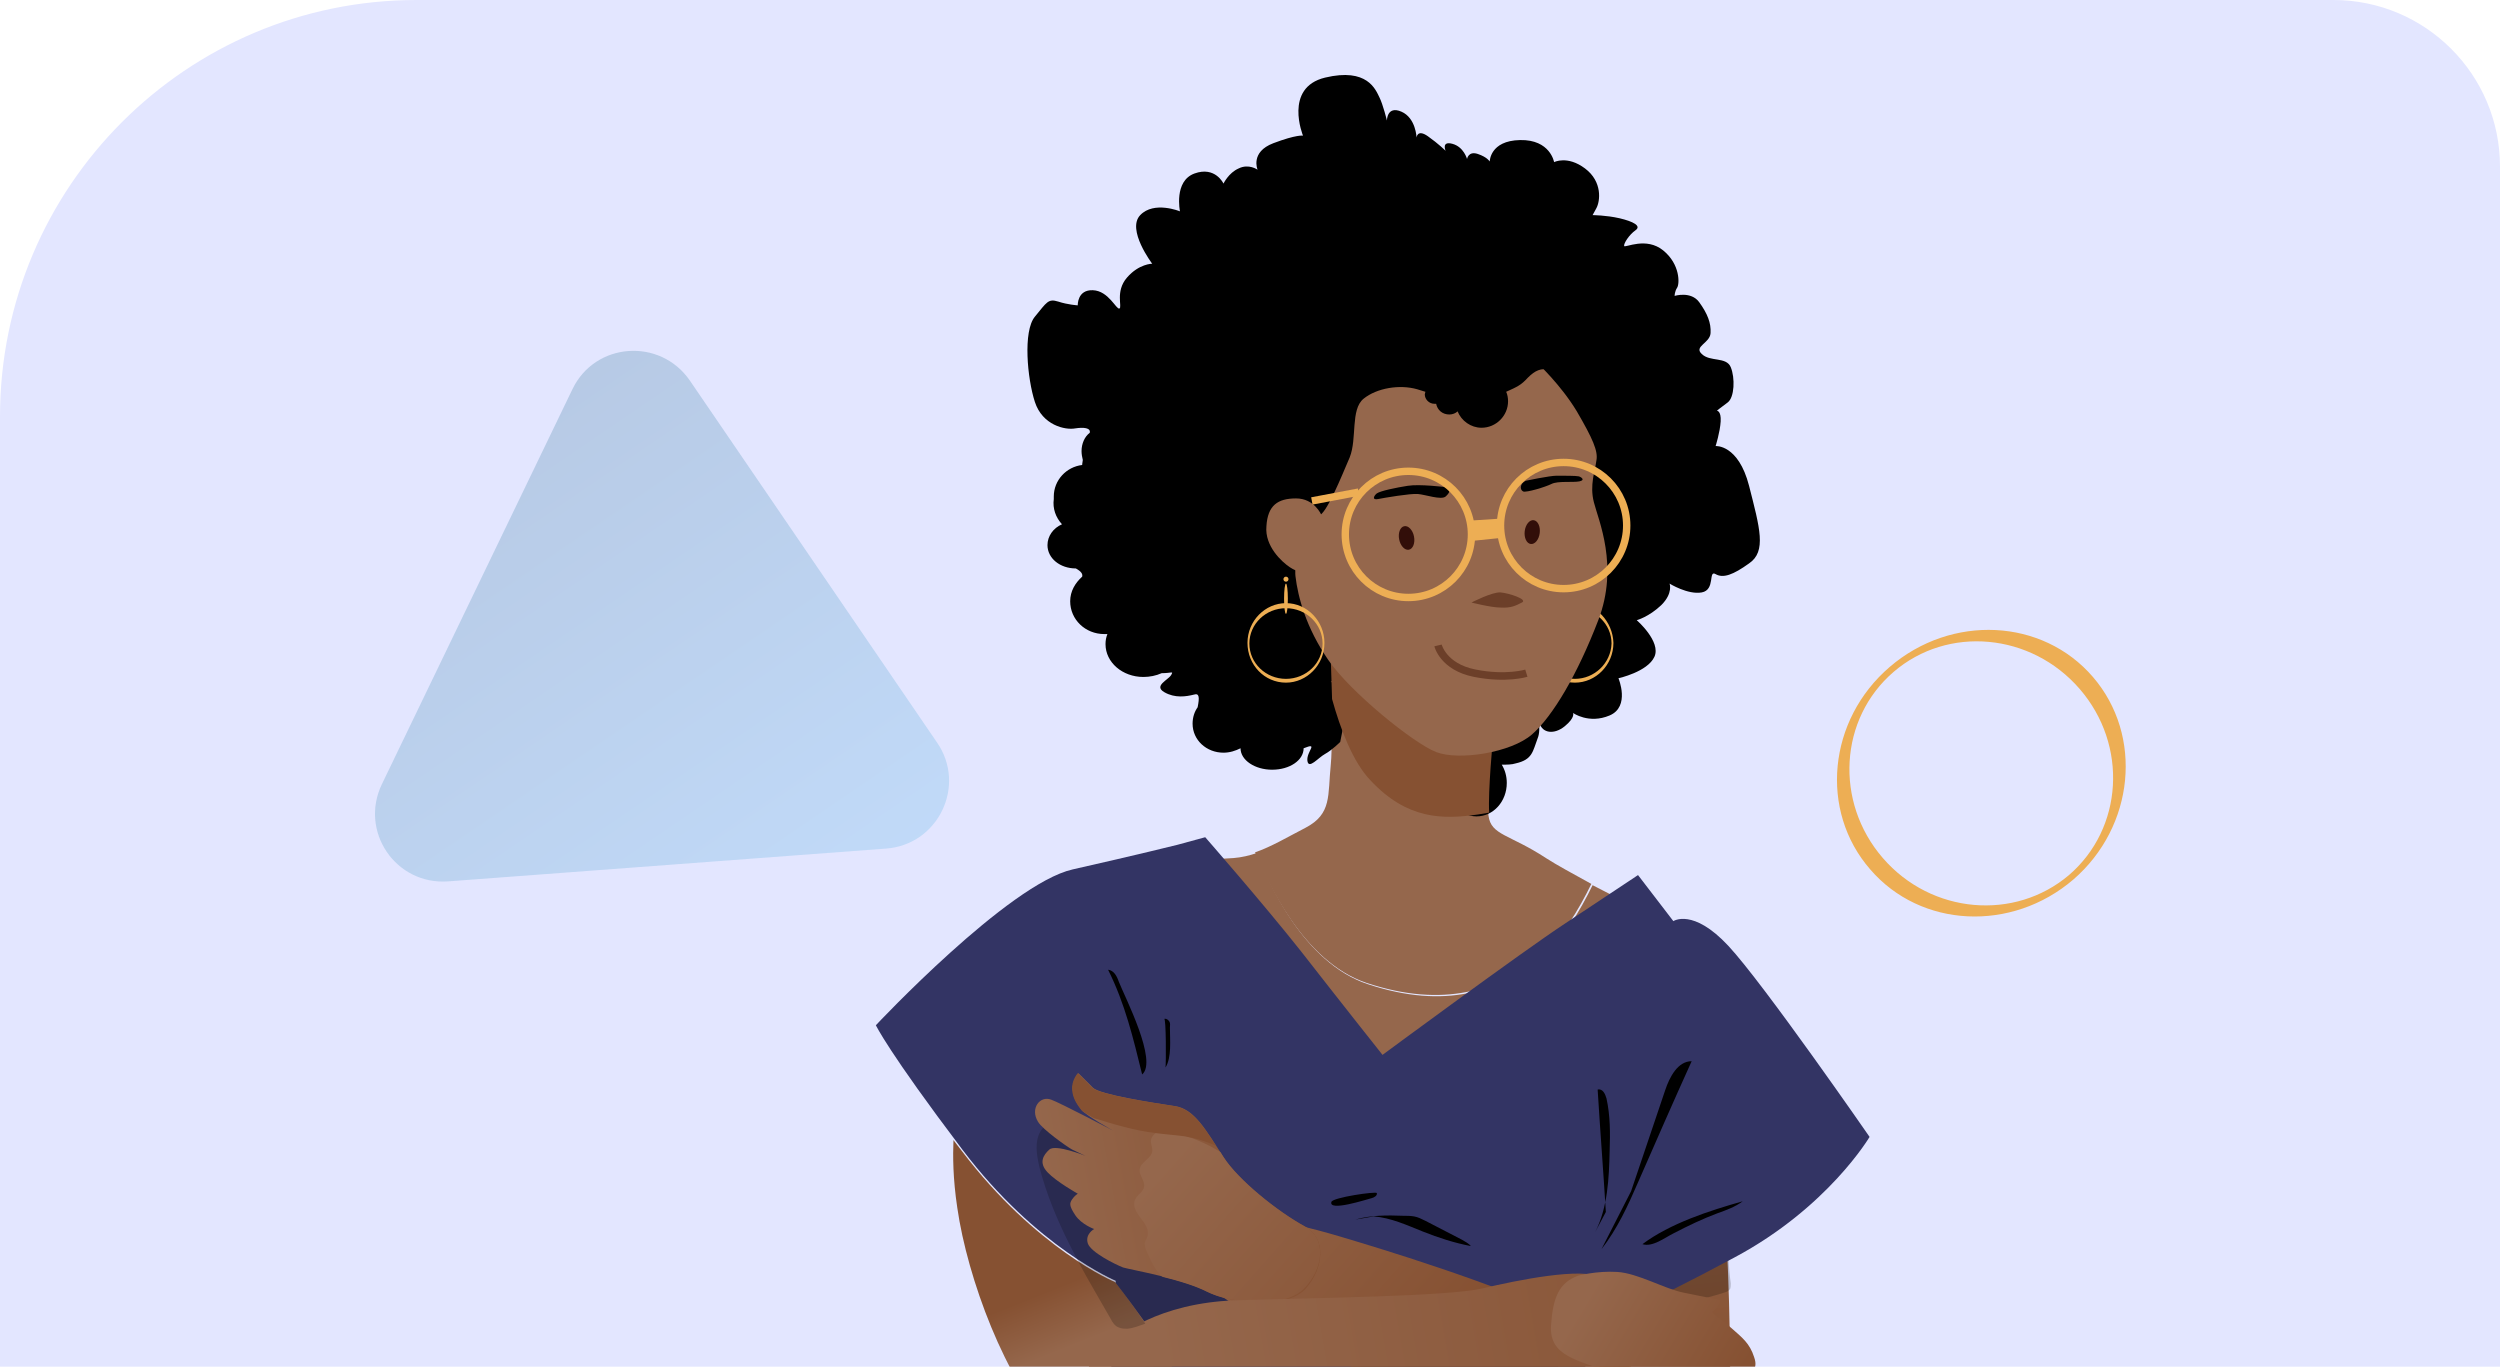 <svg width="300" height="164" viewBox="0 0 300 164" fill="none" xmlns="http://www.w3.org/2000/svg">
<g clip-path="url(#clip0_5105_4024)">
<path d="M0 50C0 22.386 22.386 0 50 0H280C291.046 0 300 8.954 300 20V164H0V50Z" fill="#E3E6FF"/>
<path d="M134.176 104.48C133.117 104.858 130.769 104.783 127.438 106.827C124.183 108.871 121.684 114.776 121.003 119.849C120.321 124.922 120.019 133.023 121.003 134.537C121.987 136.051 131.148 136.354 132.965 135.521C134.782 134.688 134.782 139.534 135.464 143.471C136.145 147.483 140.309 154.07 138.643 162.701C136.978 171.332 131.905 187.761 131.905 187.761L181.344 195.332C181.344 195.332 183.161 174.739 185.054 168.834C186.795 163.383 190.808 156.644 193.155 151.42C195.502 146.196 195.88 139.08 196.865 138.02C197.849 136.96 200.574 137.035 202.921 136.505C205.268 135.975 208.297 133.931 208.297 133.931C208.297 133.931 211.022 127.344 210.19 122.726C209.357 118.032 209.13 115.836 205.95 113.944C203.679 112.581 196.637 109.098 191.111 106.221C189.672 109.174 187.401 113.111 184.6 115.231C179.754 118.865 173.546 121.212 164.158 118.108C156.36 115.534 152.12 105.691 150.833 102.36C149.924 102.663 149.016 102.89 148.031 102.966C144.7 103.117 135.312 104.101 134.176 104.48Z" fill="#95674C"/>
<path d="M164.009 117.956C173.397 121.06 179.681 118.713 184.45 115.079C187.252 112.959 189.523 109.022 190.962 106.069C188.766 104.858 186.797 103.798 185.51 102.965C181.119 100.088 178.924 100.239 178.621 97.892C178.318 95.545 178.999 88.731 178.999 88.731L164.463 76.391L159.39 76.239C159.39 76.239 160.072 88.05 159.693 91.76C159.315 95.47 159.845 97.665 156.665 99.331C154.469 100.466 152.576 101.602 150.608 102.283C151.971 105.539 156.286 115.381 164.009 117.956Z" fill="#95674C"/>
<path d="M209.887 58.296C208.6 53.299 205.874 53.526 205.874 53.526C205.874 53.526 206.404 51.861 206.48 50.574C206.555 49.287 206.025 49.287 206.025 49.287C206.025 49.287 206.48 48.908 207.313 48.302C208.145 47.697 208.221 45.35 207.691 44.062C207.161 42.776 205.193 43.457 204.208 42.473C203.224 41.564 205.193 41.186 205.268 39.974C205.344 38.763 204.89 37.627 203.906 36.264C202.921 34.902 200.953 35.507 200.953 35.507C200.953 35.507 200.953 34.977 201.256 34.523C201.559 34.069 201.634 31.722 199.59 30.056C197.546 28.39 195.047 29.753 194.896 29.526C194.82 29.223 195.502 28.163 196.259 27.633C197.016 27.103 195.956 26.573 194.366 26.195C192.7 25.816 191.11 25.816 191.11 25.816C191.11 25.816 191.11 25.816 191.565 24.983C192.019 24.151 192.322 21.804 190.202 20.214C188.082 18.624 186.492 19.457 186.492 19.457C186.492 19.457 186.038 16.731 182.404 16.807C178.77 16.883 178.77 19.381 178.77 19.381C178.77 19.381 178.467 18.851 177.331 18.473C176.196 18.094 176.044 19.078 176.044 19.078C176.044 19.078 175.666 17.64 174.303 17.261C172.94 16.883 173.47 18.094 173.47 18.094C173.47 18.094 172.637 17.261 171.35 16.353C170.063 15.444 169.987 16.504 169.987 16.504C169.987 16.504 169.912 14.157 168.17 13.4C166.429 12.643 166.429 14.46 166.429 14.46C166.429 14.46 165.975 12.567 165.52 11.659C165.066 10.75 164.082 8.1 159.009 9.312C154.012 10.523 156.359 16.277 156.359 16.277C156.359 16.277 155.602 16.125 152.801 17.185C150 18.245 150.908 20.365 150.908 20.365C150.908 20.365 149.848 19.608 148.637 20.214C147.426 20.744 146.82 22.031 146.82 22.031C146.82 22.031 145.836 19.911 143.337 20.82C140.839 21.728 141.596 25.362 141.596 25.362C141.596 25.362 138.492 24.075 136.826 25.816C135.161 27.558 138.265 31.646 138.265 31.646C138.265 31.646 136.675 31.646 135.236 33.312C133.798 34.977 134.706 36.87 134.328 37.022C133.949 37.173 133.041 34.902 131.148 34.826C129.255 34.75 129.331 36.643 129.331 36.643C129.331 36.643 128.12 36.567 126.984 36.189C125.772 35.81 125.621 36.264 124.183 38.006C122.744 39.747 123.274 45.425 124.183 48.227C125.091 51.028 127.817 51.634 129.028 51.407C130.012 51.255 130.921 51.331 130.769 51.936C130.164 52.391 129.785 53.224 129.785 54.132C129.785 54.511 129.861 54.889 129.936 55.192C129.936 55.343 129.861 55.571 129.861 55.798C127.968 56.025 126.454 57.615 126.454 59.583C126.454 59.659 126.454 59.735 126.454 59.886C126.302 61.022 126.681 62.082 127.438 62.914C126.378 63.369 125.697 64.353 125.697 65.413C125.697 67.003 127.211 68.214 129.104 68.214C129.785 68.593 129.937 68.895 129.861 69.198C129.028 69.956 128.422 70.94 128.422 72.151C128.422 74.347 130.239 76.088 132.511 76.088C132.662 76.088 132.813 76.088 132.889 76.088C132.738 76.467 132.662 76.845 132.662 77.299C132.662 79.495 134.706 81.236 137.205 81.236C137.962 81.236 138.719 81.085 139.4 80.782C140.612 80.782 140.839 80.479 140.536 81.009C140.157 81.615 138.416 82.296 139.703 83.053C140.99 83.811 142.353 83.583 143.262 83.356C143.943 83.129 143.943 83.735 143.716 84.87C143.337 85.4 143.11 86.082 143.11 86.839C143.11 88.807 144.776 90.322 146.82 90.322C147.577 90.322 148.258 90.094 148.864 89.792C148.864 91.23 150.605 92.366 152.65 92.366C154.769 92.366 156.435 91.23 156.435 89.792C158.328 89.034 156.738 90.17 156.889 91.306C157.041 92.366 158.176 90.927 159.009 90.473C159.842 90.019 160.826 89.034 160.826 89.034L162.189 82.145L159.691 81.842L160.675 81.161L159.161 68.517C159.161 68.517 157.646 68.517 156.359 67.457C155.072 66.397 156.435 67.684 156.359 65.337C156.284 62.99 154.618 63.823 156.359 63.672C158.101 63.52 156.208 64.277 157.344 65.034C158.404 65.791 159.615 65.337 160.372 63.293C162.795 57.16 149.848 55.268 149.848 55.268L142.732 55.343L144.321 50.422L148.258 40.353L153.71 33.766L164.915 31.57L180.89 34.069L184.902 36.492L177.558 38.081L184.524 76.845L187.022 76.921L180.814 82.221L177.483 89.943C177.407 89.943 177.255 89.943 177.18 89.943C175.136 89.943 173.546 91.76 173.546 93.956C173.546 96.151 175.211 97.968 177.18 97.968C179.224 97.968 180.814 96.151 180.814 93.956C180.814 93.123 180.587 92.366 180.208 91.76C180.814 91.76 181.42 91.76 181.874 91.609C183.918 91.154 183.918 90.17 184.524 88.58C184.751 88.05 184.751 87.217 184.675 86.46C184.675 86.536 184.751 86.612 184.751 86.763C185.054 87.975 186.492 88.202 187.779 87.142C189.066 86.082 188.763 85.552 188.763 85.552C188.763 85.552 190.656 86.915 193.155 85.855C195.653 84.795 194.215 81.388 194.215 81.388C194.215 81.388 197.697 80.631 198.53 78.814C199.363 76.996 196.41 74.422 196.41 74.422C196.41 74.422 197.849 74.044 199.363 72.605C200.801 71.167 200.347 70.031 200.347 70.031C200.347 70.031 202.543 71.394 204.208 71.091C205.874 70.788 204.965 68.366 205.874 68.895C206.783 69.425 207.994 68.971 209.887 67.609C212.007 66.17 211.174 63.369 209.887 58.296Z" fill="black"/>
<path d="M188.993 72.378C186.494 72.378 184.374 74.498 184.374 77.148C184.374 79.798 186.419 81.918 188.993 81.918C191.491 81.918 193.611 79.798 193.611 77.148C193.535 74.574 191.491 72.378 188.993 72.378ZM188.993 81.463C186.57 81.463 184.602 79.57 184.602 77.224C184.602 74.876 186.57 72.984 188.993 72.984C191.415 72.984 193.384 74.876 193.384 77.224C193.308 79.57 191.34 81.463 188.993 81.463Z" fill="#EDAE54"/>
<path d="M159.848 83.886C160.832 87.444 162.346 91.457 164.466 93.653C168.857 98.347 173.097 98.347 177.337 97.741C177.791 97.665 178.245 97.589 178.7 97.514C178.548 94.939 179.154 88.656 179.154 88.656L170.599 81.387C166.283 79.646 161.741 77.905 159.545 77.072C159.696 78.51 159.772 81.16 159.848 83.886Z" fill="#865132"/>
<path d="M184.45 43.533C184.45 43.533 187.252 46.107 189.22 49.363C191.113 52.618 191.794 54.132 191.567 55.268C191.416 56.479 190.734 58.221 191.264 60.265C191.794 62.385 194.293 67.912 191.794 74.423C189.296 80.934 186.343 85.931 183.845 88.126C181.346 90.322 175.062 91.306 172.337 90.246C169.611 89.186 162.04 83.054 159.39 79.192C156.74 75.331 155.756 71.697 155.453 69.123C155.15 66.549 158.406 52.467 158.406 52.467C158.406 52.467 160.904 43.533 167.718 42.776C174.608 42.17 184.45 43.533 184.45 43.533Z" fill="#95674C"/>
<path d="M176.575 72.302C176.575 72.302 179.073 71.015 180.058 71.09C181.042 71.166 183.389 71.923 182.632 72.302C181.875 72.68 181.345 72.983 180.058 72.907C178.922 72.907 176.575 72.302 176.575 72.302Z" fill="#6C3F29"/>
<path d="M173.399 58.447C173.399 58.447 170.371 58.068 168.933 58.295C167.494 58.522 165.677 58.901 165.223 59.204C164.844 59.507 164.617 60.036 165.374 59.885C166.131 59.734 169.235 59.204 170.144 59.279C171.052 59.355 172.945 60.036 173.475 59.582C174.081 59.052 174.157 58.522 173.399 58.447Z" fill="black"/>
<path d="M183.086 57.691C183.086 57.691 185.963 57.085 186.796 57.085C187.629 57.085 189.143 57.085 189.446 57.161C189.749 57.236 190.279 57.615 189.522 57.766C188.764 57.918 186.947 57.691 186.19 58.069C185.433 58.448 183.162 59.129 182.783 58.978C182.329 58.751 182.405 57.993 183.086 57.691Z" fill="black"/>
<path d="M174.531 21.652C163.175 20.289 159.692 19.077 154.09 24.604C148.411 30.055 148.336 28.087 143.944 35.507C139.553 42.926 133.496 52.693 134.783 55.721C136.071 58.75 145.08 57.538 146.443 57.765C147.806 57.917 152.803 57.614 152.803 57.614L156.739 60.642C156.739 60.642 157.194 62.081 158.178 61.929C159.162 61.778 160.979 57.16 161.963 54.888C162.872 52.617 162.039 49.134 163.629 47.847C165.219 46.56 167.945 46.106 170.064 46.712C170.367 46.787 170.746 46.939 171.049 47.014C171.049 47.09 170.973 47.242 170.973 47.317C170.973 47.923 171.503 48.453 172.109 48.453C172.184 48.453 172.26 48.453 172.336 48.453C172.487 49.21 173.093 49.74 173.926 49.74C174.304 49.74 174.683 49.589 174.91 49.362C175.364 50.497 176.5 51.33 177.787 51.33C179.528 51.33 180.967 49.892 180.967 48.15C180.967 47.772 180.891 47.317 180.74 47.014C182.102 46.409 182.557 46.182 183.314 45.349C184.222 44.44 184.904 44.138 186.039 44.365C187.251 44.516 190.506 43.835 190.506 41.336C190.506 38.838 185.888 23.014 174.531 21.652Z" fill="black"/>
<path d="M158.557 61.778C158.557 61.778 157.725 59.81 155.529 59.81C153.333 59.81 152.122 60.643 151.971 63.141C151.743 65.564 153.863 67.457 154.772 68.062C155.68 68.668 156.74 68.895 157.195 68.744C157.649 68.592 157.497 68.29 158.255 68.365C159.012 68.365 159.314 68.744 159.617 69.349C159.92 69.955 160.829 71.848 160.677 69.349C160.45 66.851 158.557 61.778 158.557 61.778Z" fill="#95674C"/>
<path d="M169.069 65.965C169.561 65.868 169.835 65.157 169.681 64.378C169.527 63.599 169.003 63.046 168.511 63.143C168.018 63.24 167.744 63.951 167.899 64.731C168.053 65.51 168.577 66.063 169.069 65.965Z" fill="#320E09"/>
<path d="M184.768 63.958C184.862 63.169 184.534 62.482 184.036 62.422C183.538 62.363 183.058 62.955 182.964 63.744C182.87 64.533 183.198 65.22 183.697 65.279C184.195 65.338 184.675 64.747 184.768 63.958Z" fill="#320E09"/>
<path d="M169.005 71.697C173.186 71.697 176.576 68.308 176.576 64.126C176.576 59.945 173.186 56.555 169.005 56.555C164.824 56.555 161.434 59.945 161.434 64.126C161.434 68.308 164.824 71.697 169.005 71.697Z" stroke="#EDAE54" stroke-width="0.888" stroke-miterlimit="10"/>
<path d="M187.633 70.637C191.815 70.637 195.205 67.247 195.205 63.066C195.205 58.884 191.815 55.495 187.633 55.495C183.452 55.495 180.062 58.884 180.062 63.066C180.062 67.247 183.452 70.637 187.633 70.637Z" stroke="#EDAE54" stroke-width="0.888" stroke-miterlimit="10"/>
<path d="M157.423 60.113L163.025 59.053" stroke="#EDAE54" stroke-width="0.888" stroke-miterlimit="10"/>
<path d="M176.575 62.461L180.058 62.234L179.831 64.581L176.878 64.883L176.575 62.461Z" fill="#EDAE54"/>
<path d="M154.315 72.378C151.817 72.378 149.697 74.498 149.697 77.148C149.697 79.798 151.741 81.918 154.315 81.918C156.814 81.918 158.934 79.798 158.934 77.148C158.934 74.574 156.89 72.378 154.315 72.378ZM154.315 81.463C151.893 81.463 149.924 79.57 149.924 77.224C149.924 74.876 151.893 72.984 154.315 72.984C156.738 72.984 158.707 74.876 158.707 77.224C158.707 79.57 156.738 81.463 154.315 81.463Z" fill="#EDAE54"/>
<path d="M154.315 73.665C154.44 73.665 154.542 72.852 154.542 71.848C154.542 70.844 154.44 70.031 154.315 70.031C154.189 70.031 154.088 70.844 154.088 71.848C154.088 72.852 154.189 73.665 154.315 73.665Z" fill="#EDAE54"/>
<path d="M154.316 69.804C154.483 69.804 154.619 69.669 154.619 69.501C154.619 69.334 154.483 69.199 154.316 69.199C154.149 69.199 154.013 69.334 154.013 69.501C154.013 69.669 154.149 69.804 154.316 69.804Z" fill="#EDAE54"/>
<path d="M204.285 133.022C204.285 133.022 206.632 141.577 207.086 147.407C207.541 153.312 207.768 167.318 207.54 170.271C207.313 173.224 207.238 184.656 202.846 185.338C198.455 186.019 196.108 185.716 194.518 177.539C192.928 169.363 189.749 152.782 189.143 146.422C188.537 140.063 185.812 131.886 188.764 127.343C191.717 122.876 194.518 119.091 197.85 119.697C201.181 120.302 201.635 120.757 202.619 125.753C203.679 130.826 204.285 133.022 204.285 133.022Z" fill="url(#paint0_linear_5105_4024)"/>
<path opacity="0.2" d="M207.39 150.815C207.465 151.875 207.541 152.935 207.693 153.995C207.693 154.222 207.693 154.449 207.617 154.676C207.465 154.903 207.163 155.055 206.86 155.13C204.437 155.887 201.863 156.493 199.364 156.796C198.834 155.433 198.456 154.07 198.077 152.707C200.273 152.253 202.468 151.42 204.437 150.36" fill="black"/>
<path d="M144.626 100.466C144.626 100.466 151.516 108.34 156.134 114.17C160.677 120 165.901 126.586 165.901 126.586C165.901 126.586 182.708 114.17 187.781 110.839C192.778 107.508 196.563 105.009 196.563 105.009L200.803 110.536C200.803 110.536 203.15 108.946 207.39 113.489C211.63 118.031 224.349 136.429 224.349 136.429C224.349 136.429 219.352 144.908 208.147 150.89C197.018 156.871 191.188 159.218 191.188 159.218L184.45 192.53C184.45 192.53 172.336 195.71 158.33 194.272C144.323 192.833 127.213 186.549 127.213 186.549C127.213 186.549 132.058 169.893 132.739 167.243C133.648 163.457 134.027 159.369 134.027 157.476C134.027 155.584 133.875 153.691 133.875 153.691C133.875 153.691 124.411 149.754 115.478 137.943C106.544 126.132 105.105 123.028 105.105 123.028C105.105 123.028 121.004 106.069 128.727 104.328C136.449 102.586 141.295 101.375 141.295 101.375L144.626 100.466Z" fill="#333464"/>
<path opacity="0.2" d="M128.425 135.445C127.744 134.158 125.624 134.461 124.867 135.748C124.11 137.035 124.413 138.625 124.716 139.988C126.381 146.499 129.864 152.329 133.271 158.158C133.498 158.613 133.801 159.067 134.255 159.218C134.558 159.37 134.936 159.37 135.315 159.37C136.451 159.218 137.435 158.688 138.495 158.234C141.902 156.72 145.687 155.963 149.397 156.114C149.321 155.054 148.564 154.146 147.883 153.389C143.416 148.694 137.511 145.288 134.482 139.534" fill="black"/>
<path d="M141.37 176.026C145.534 176.177 141.37 167.395 140.915 164.821C140.461 162.322 133.799 153.843 133.799 153.843C133.799 153.843 133.95 155.736 133.95 157.628C133.95 159.521 133.647 163.61 132.663 167.395C132.436 168.379 131.527 171.408 130.619 174.815C134.631 176.632 138.266 175.875 141.37 176.026Z" fill="#333464"/>
<path d="M205.195 181.25C203.15 184.506 203.453 186.398 198.684 185.414C193.914 184.354 183.996 180.872 178.847 177.162C173.775 173.528 166.658 167.395 163.327 164.821C159.996 162.247 153.106 158.991 150.91 157.931C148.715 156.871 142.204 154.297 144.248 148.998C146.292 143.773 157.573 147.408 163.1 149.073C168.627 150.739 185.737 156.114 190.583 159.748C195.504 163.307 201.863 170.424 203.075 172.695C204.286 174.966 205.195 181.25 205.195 181.25Z" fill="url(#paint1_linear_5105_4024)"/>
<path d="M156.588 147.181C153.257 145.364 148.563 141.578 146.821 138.852C144.701 135.597 143.339 133.023 140.916 132.72C138.417 132.341 131.982 131.357 131.149 130.524C130.317 129.691 129.408 128.783 129.408 128.783C129.408 128.783 128.651 129.616 128.727 130.751C128.802 131.887 129.408 132.644 129.862 133.25C130.316 133.856 133.572 135.673 133.572 135.673C133.572 135.673 127.212 132.341 126.152 131.963C124.79 131.433 123.578 133.023 124.563 134.613C125.092 135.521 127.969 137.565 128.651 137.944C129.105 138.171 130.241 138.701 130.241 138.701C130.241 138.701 126.682 137.263 125.925 137.944C125.168 138.625 124.638 139.534 125.698 140.669C126.758 141.805 129.332 143.244 129.332 143.244C129.332 143.244 128.954 143.471 128.651 143.925C128.348 144.379 128.272 144.682 129.029 145.818C129.787 146.953 131.301 147.483 131.301 147.483C131.301 147.483 130.165 148.089 130.544 149.225C130.922 150.285 133.799 151.723 134.783 152.102C135.843 152.405 142.052 153.465 145.004 155.054C147.578 156.417 154.165 157.174 156.588 154.752C158.859 152.253 159.238 148.619 156.588 147.181Z" fill="url(#paint2_linear_5105_4024)"/>
<path d="M156.439 154.676C158.862 152.253 159.241 148.619 156.591 147.181C153.259 145.363 148.565 141.578 146.824 138.852C146.673 138.625 146.597 138.474 146.445 138.247C144.78 137.187 142.887 136.43 140.919 135.9C140.389 135.748 139.859 135.597 139.253 135.748C138.723 135.824 138.193 136.278 138.117 136.808C138.042 137.262 138.344 137.717 138.269 138.171C138.117 139.08 136.83 139.458 136.754 140.367C136.679 141.048 137.436 141.729 137.285 142.411C137.209 143.016 136.527 143.319 136.225 143.925C135.846 144.682 136.376 145.515 136.906 146.196C137.436 146.878 137.966 147.635 137.663 148.468C137.587 148.77 137.36 148.998 137.36 149.225C137.36 149.376 137.436 149.603 137.436 149.755C137.89 150.89 138.42 152.102 139.253 153.01C139.329 153.086 139.404 153.162 139.556 153.237C141.449 153.692 143.417 154.297 144.78 154.979C147.505 156.341 154.016 157.099 156.439 154.676Z" fill="url(#paint3_linear_5105_4024)"/>
<path d="M145.914 137.49C144.248 134.915 142.961 133.023 140.841 132.72C138.343 132.341 131.907 131.357 131.074 130.524C130.242 129.691 129.333 128.783 129.333 128.783C129.333 128.783 128.576 129.616 128.652 130.751C128.727 131.887 129.333 132.644 129.787 133.25C129.863 133.326 129.939 133.401 130.09 133.477L131.226 134.158C133.649 134.916 136.147 135.673 138.721 135.975C139.857 136.127 140.993 136.203 142.128 136.354C143.491 136.581 144.702 136.96 145.914 137.49Z" fill="#865132"/>
<path opacity="0.15" d="M207.162 175.572C207.314 173.831 207.465 171.938 207.541 170.273C207.616 168.531 207.616 165.957 207.541 163.459C206.708 162.853 206.178 162.474 206.481 162.323C206.935 162.172 207.389 161.036 207.389 161.036C207.389 161.036 205.345 160.582 202.998 160.127C200.651 159.673 197.471 157.78 194.973 157.629C193.307 157.553 191.793 157.78 190.884 157.932C187.705 157.705 182.026 158.84 178.771 159.673C174.607 160.657 158.708 160.809 149.168 161.112C139.629 161.414 135.01 165.579 135.01 165.579C135.01 165.579 132.436 166.487 130.468 171.181C128.424 175.799 133.193 177.844 136.6 179.812C139.931 181.705 144.777 181.478 151.364 180.493C157.951 179.509 160.525 178.374 167.112 176.178C173.698 173.982 184.601 171.257 188.613 170.575C190.43 170.273 191.414 169.515 193.156 169.44C193.686 169.591 194.216 169.818 194.746 169.97C199.364 171.635 203.15 172.468 204.058 172.922C204.664 173.225 206.254 174.588 207.162 175.572Z" fill="black"/>
<path d="M134.176 160.505C134.176 160.505 138.794 156.341 148.334 156.038C157.873 155.735 173.773 155.584 177.937 154.599C182.101 153.615 189.975 152.025 192.019 153.312C193.987 154.675 197.319 165.502 194.896 164.669C191.337 163.533 190.277 164.896 187.779 165.35C183.766 166.032 172.864 168.757 166.277 170.953C159.69 173.148 157.116 174.284 150.53 175.268C143.943 176.252 139.097 176.555 135.766 174.587C132.435 172.694 127.665 170.65 129.634 165.956C131.602 161.489 134.176 160.505 134.176 160.505Z" fill="url(#paint4_linear_5105_4024)"/>
<path d="M189.371 153.086C189.371 153.086 191.567 152.48 194.065 152.632C196.564 152.783 199.744 154.676 202.091 155.13C204.438 155.584 206.482 156.039 206.482 156.039C206.482 156.039 206.028 157.174 205.573 157.326C205.119 157.477 206.482 158.234 207.769 159.37C209.056 160.505 209.964 161.187 210.494 162.852C211.1 164.518 209.813 164.745 209.813 164.745C209.813 164.745 210.192 165.427 210.419 166.411C210.646 167.319 209.586 168.152 209.586 168.152C209.586 168.152 209.813 169.061 209.813 169.894C209.813 170.726 209.207 171.408 209.207 171.408C209.207 171.408 208.98 171.635 208.829 172.922C208.677 174.209 207.315 174.966 207.315 174.966C207.315 174.966 207.088 172.013 206.936 171.408C206.785 170.802 203.983 168.228 202.999 167.774C202.015 167.319 198.305 166.487 193.687 164.821C189.068 163.155 185.964 162.701 186.116 159.143C186.343 155.66 187.1 153.919 189.371 153.086Z" fill="url(#paint5_linear_5105_4024)"/>
<path d="M140.915 164.821C140.461 162.322 133.798 153.843 133.798 153.843C133.798 153.843 124.334 149.906 115.401 138.095C115.022 137.641 114.719 137.186 114.416 136.808C114.341 138.7 114.341 141.35 114.871 144.909C116.082 153.388 120.7 165.805 126.379 171.559C127.817 173.073 129.256 174.057 130.694 174.739C134.707 176.707 138.341 175.874 141.445 176.026C145.533 176.177 141.369 167.319 140.915 164.821Z" fill="url(#paint6_linear_5105_4024)"/>
<path opacity="0.2" d="M133.798 153.843C133.798 153.843 132.057 153.162 129.407 151.42C130.618 153.692 131.981 155.963 133.268 158.234C133.495 158.689 133.798 159.143 134.252 159.294C134.555 159.446 134.934 159.446 135.312 159.446C136.069 159.37 136.751 159.067 137.432 158.84C135.615 156.114 133.798 153.843 133.798 153.843Z" fill="black"/>
<path d="M192.174 149.906C194.067 147.483 195.354 144.682 196.565 141.881C198.685 137.035 200.805 132.19 203 127.344C201.335 127.344 200.35 129.237 199.821 130.827C198.458 134.84 197.095 138.928 195.732 142.941" fill="black"/>
<path d="M191.415 147.861C192.93 144.909 193.081 141.426 193.157 138.095C193.232 135.975 193.232 133.855 192.778 131.811C192.627 131.281 192.324 130.6 191.718 130.751C192.021 135.672 192.4 140.518 192.702 145.439" fill="black"/>
<path d="M209.13 144.152C208.222 144.833 207.162 145.212 206.102 145.59C204.285 146.272 202.543 147.104 200.802 148.013C199.742 148.543 198.303 149.679 197.092 149.3C200.423 146.802 205.117 145.287 209.13 144.152Z" fill="black"/>
<path d="M132.968 116.366C133.65 116.442 134.028 117.123 134.255 117.805C135.012 119.698 138.949 127.344 137.057 128.934C135.997 124.619 135.012 120.455 132.968 116.366Z" fill="black"/>
<path d="M139.708 122.271C139.935 122.196 140.162 122.347 140.314 122.574C140.465 122.801 140.39 123.029 140.39 123.331C140.39 124.77 140.617 126.89 139.86 128.101C139.935 127.571 139.935 122.196 139.708 122.271Z" fill="black"/>
<path d="M162.645 146.348C164.462 145.818 166.431 145.818 168.399 145.894C168.854 145.894 169.232 145.894 169.686 145.969C170.141 146.045 170.595 146.272 171.049 146.499C172.488 147.256 174.002 148.013 175.44 148.77C175.819 148.998 176.273 149.225 176.5 149.528C174.532 149.149 172.639 148.543 170.746 147.786C168.854 147.029 166.885 146.121 164.841 145.969" fill="black"/>
<path d="M165.219 143.167C165.295 143.47 164.916 143.697 164.613 143.773C164.007 143.924 159.389 145.438 159.768 144.227C159.919 143.697 165.143 142.94 165.219 143.167Z" fill="black"/>
<path d="M172.564 77.451C172.564 77.451 173.169 80.025 176.955 80.782C180.74 81.539 183.163 80.782 183.163 80.782" stroke="#6C3F29" stroke-width="0.905" stroke-miterlimit="10"/>
<path opacity="0.2" d="M97.61 67.381L112.449 89.11C116.008 94.258 112.601 101.375 106.317 101.83L80.045 103.798L53.774 105.766C47.49 106.221 43.099 99.785 45.824 94.107L57.256 70.41L68.689 46.712C71.414 41.034 79.212 40.504 82.771 45.652L97.61 67.381Z" fill="url(#paint7_linear_5105_4024)"/>
<path d="M251.153 81.237C245.096 74.196 234.194 73.666 226.774 80.025C219.354 86.385 218.294 97.287 224.427 104.328C230.484 111.369 241.386 111.899 248.806 105.54C256.149 99.18 257.21 88.278 251.153 81.237ZM225.941 102.965C220.111 96.227 220.717 86.234 227.228 80.631C233.739 75.028 243.733 75.937 249.563 82.675C255.392 89.413 254.787 99.407 248.276 105.01C241.765 110.537 231.771 109.704 225.941 102.965Z" fill="#EDAE54"/>
</g>
<defs>
<linearGradient id="paint0_linear_5105_4024" x1="196.206" y1="132.19" x2="200.231" y2="166.322" gradientUnits="userSpaceOnUse">
<stop stop-color="#95674C"/>
<stop offset="1" stop-color="#865132"/>
</linearGradient>
<linearGradient id="paint1_linear_5105_4024" x1="143.63" y1="135.308" x2="172.756" y2="161.209" gradientUnits="userSpaceOnUse">
<stop stop-color="#95674C"/>
<stop offset="1" stop-color="#865132"/>
</linearGradient>
<linearGradient id="paint2_linear_5105_4024" x1="126.113" y1="145.348" x2="156.541" y2="139.678" gradientUnits="userSpaceOnUse">
<stop stop-color="#95674C"/>
<stop offset="1" stop-color="#865132"/>
</linearGradient>
<linearGradient id="paint3_linear_5105_4024" x1="138.288" y1="141.428" x2="167.184" y2="167.125" gradientUnits="userSpaceOnUse">
<stop stop-color="#95674C"/>
<stop offset="1" stop-color="#865132"/>
</linearGradient>
<linearGradient id="paint4_linear_5105_4024" x1="134.108" y1="168.228" x2="217.872" y2="153.622" gradientUnits="userSpaceOnUse">
<stop offset="0.067" stop-color="#95674C"/>
<stop offset="1" stop-color="#865132"/>
</linearGradient>
<linearGradient id="paint5_linear_5105_4024" x1="190.454" y1="155.617" x2="208.041" y2="166.2" gradientUnits="userSpaceOnUse">
<stop stop-color="#95674C"/>
<stop offset="1" stop-color="#865132"/>
</linearGradient>
<linearGradient id="paint6_linear_5105_4024" x1="129.593" y1="161.145" x2="126.91" y2="154.438" gradientUnits="userSpaceOnUse">
<stop stop-color="#95674C"/>
<stop offset="1" stop-color="#865132"/>
</linearGradient>
<linearGradient id="paint7_linear_5105_4024" x1="52.638" y1="56.342" x2="91.5" y2="113.359" gradientUnits="userSpaceOnUse">
<stop stop-color="#05597D"/>
<stop offset="1" stop-color="#34A8DC"/>
</linearGradient>
<clipPath id="clip0_5105_4024">
<path d="M0 50C0 22.386 22.386 0 50 0H280C291.046 0 300 8.954 300 20V164H0V50Z" fill="white"/>
</clipPath>
</defs>
</svg>
